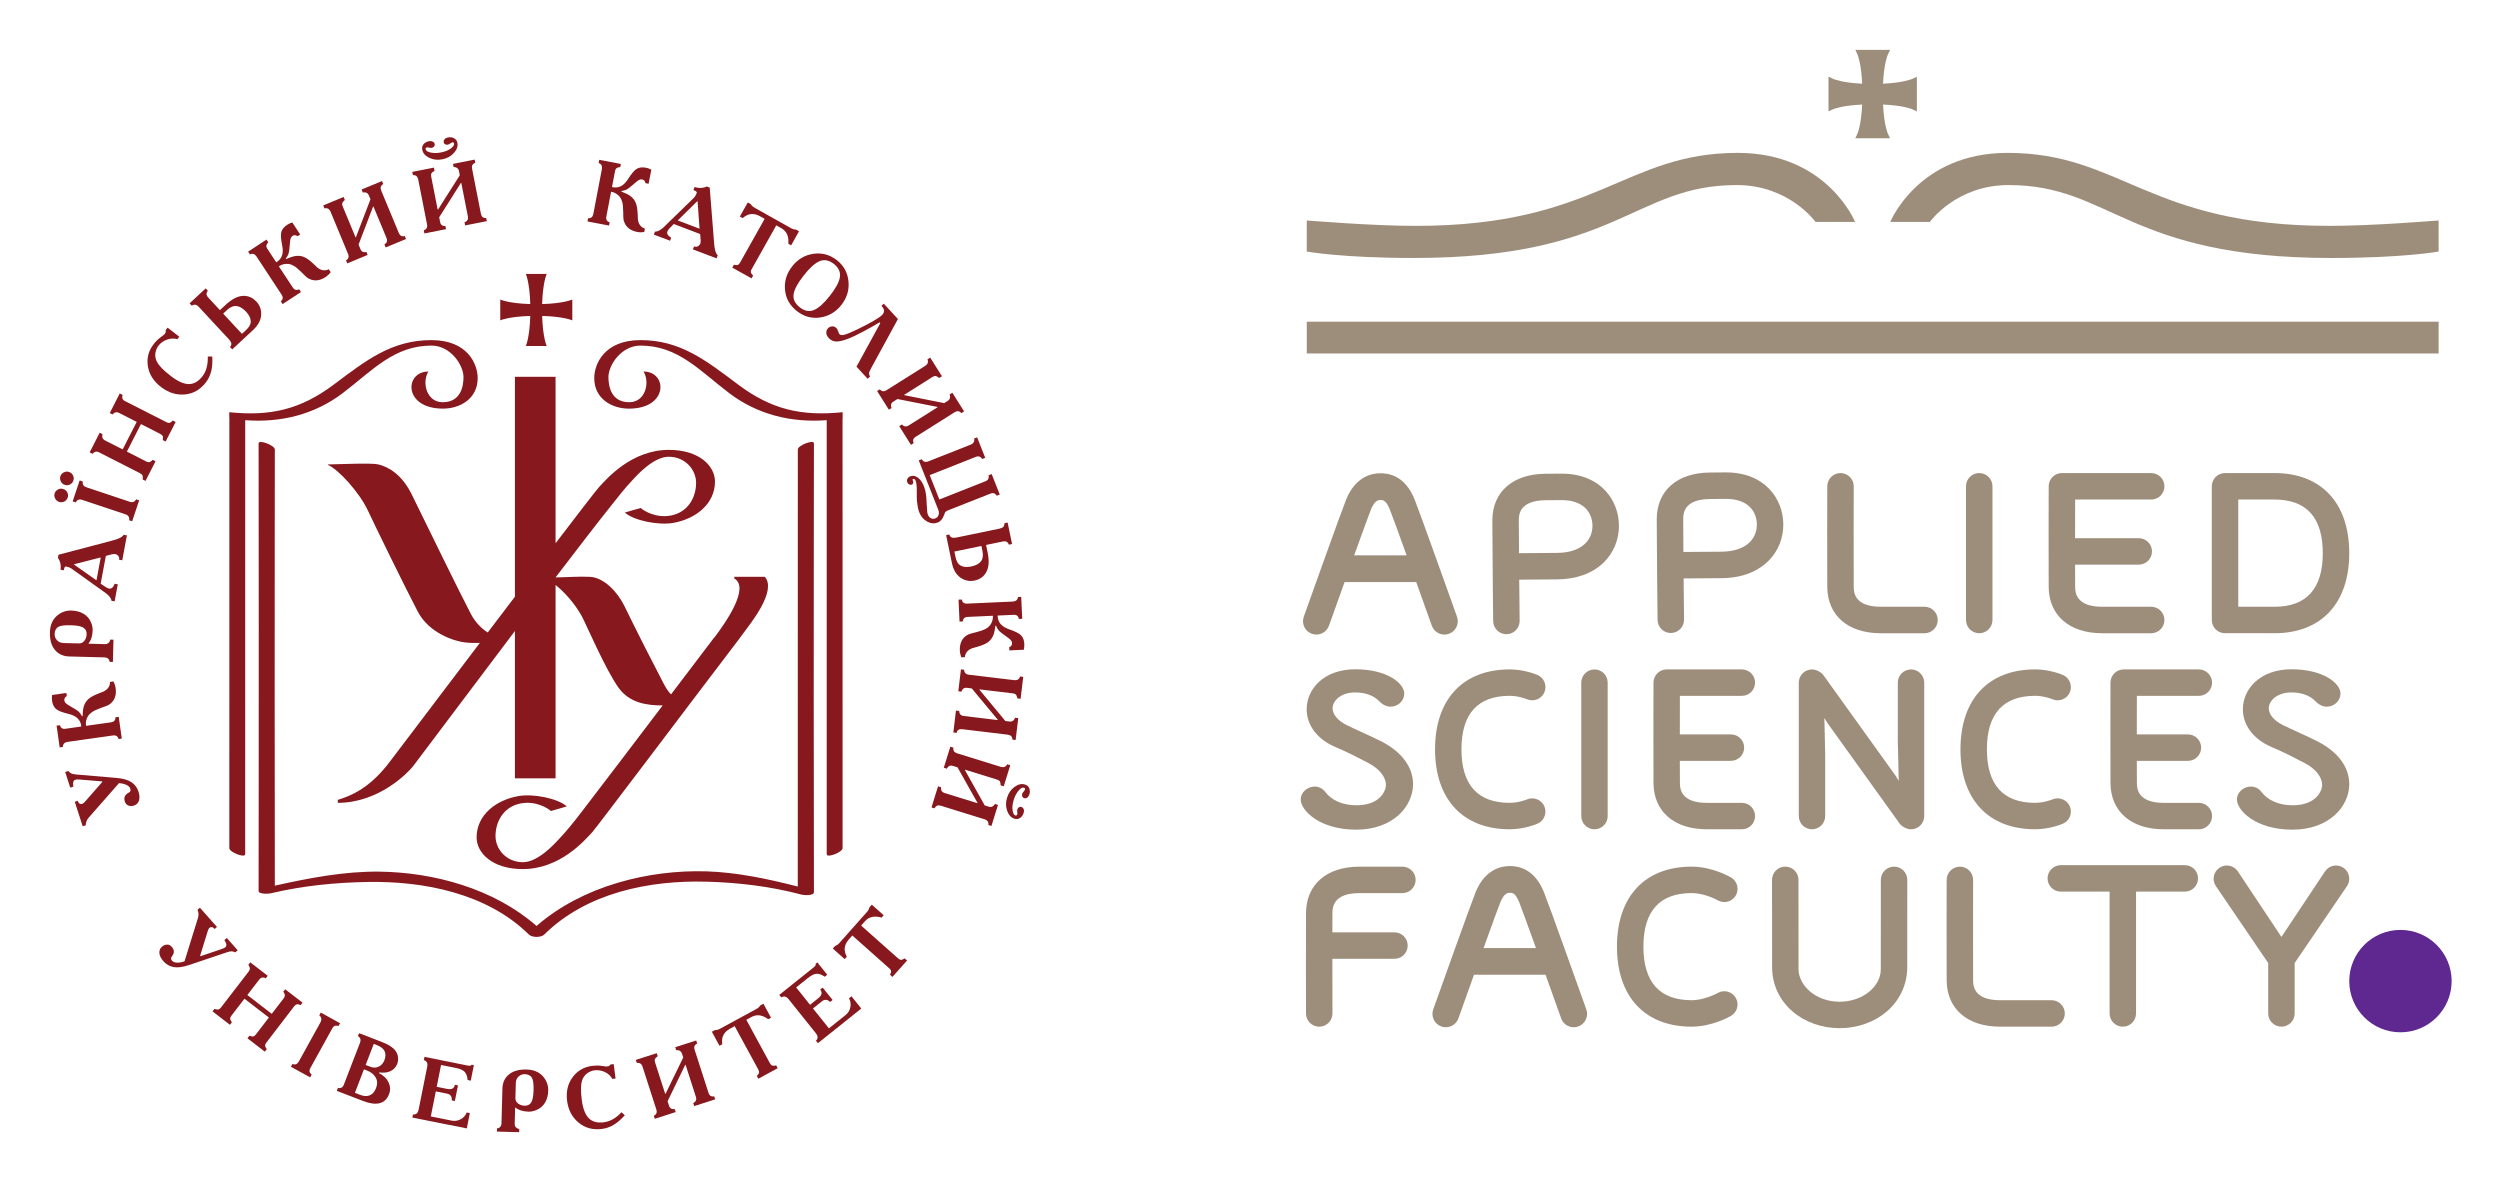<svg xmlns="http://www.w3.org/2000/svg" role="img" viewBox="-16.20 93.80 1154.40 544.40"><title>Faculty of Applied Sciences of Ukrainian Catholic University (member) logo</title><defs><clipPath id="a" clipPathUnits="userSpaceOnUse"><path d="M0 595.276h841.89V0H0z"/></clipPath></defs><g clip-path="url(#a)" transform="matrix(1.333 0 0 -1.333 0 793.701) matrix(3.09 0 0 3.09 -899.442 -669.479)"><path fill="#87181d" fill-opacity="1" fill-rule="nonzero" stroke="none" d="M323.112 273.065l2.16-1.193-.173-.312c-.153.051-.291.058-.409.015-.124-.039-.232-.159-.332-.355l-2.376-4.301c-.114-.193-.157-.352-.126-.478.028-.124.108-.234.236-.328l-.173-.309-2.158 1.189.171.313c.139-.063.273-.073.399-.03.127.044.242.167.35.362l2.376 4.299c.1.197.137.358.108.488-.027.129-.102.235-.224.328z"/><path fill="#87181d" fill-opacity="1" fill-rule="nonzero" stroke="none" d="M329.052 269.56l-.912-2.367.496-.192c.355-.14.676-.136.968.004.289.139.504.379.641.721.144.393.15.727.018 1.014-.134.283-.434.519-.899.694zm-1.102-2.855l-1.015-2.637.535-.207c.44-.178.818-.202 1.128-.072.311.128.548.397.71.819.173.447.155.848-.054 1.194-.21.347-.53.603-.961.768zm-.547 4.054l2.494-.965c.659-.253 1.134-.525 1.423-.816.289-.287.441-.635.46-1.046.001-.108-.004-.21-.019-.308-.016-.106-.039-.197-.071-.287-.153-.392-.407-.672-.765-.837-.359-.165-.772-.211-1.238-.138l-.037-.093c.509-.261.865-.605 1.065-1.045.201-.434.218-.869.047-1.305-.214-.553-.568-.893-1.065-1.015-.495-.116-1.111-.037-1.842.248l-2.949 1.134.127.336c.157-.041.29-.029.399.031.113.06.2.166.257.317l1.834 4.755c.051.147.057.285.016.401-.038.119-.126.218-.266.299z"/><path fill="#87181d" fill-opacity="1" fill-rule="nonzero" stroke="none" d="M334.737 268.1l4.808-.967c.149-.024.256-.037.319-.024.063.012.119.049.165.112l.241-.05-.346-1.738-.351.071c-.03.389-.136.687-.317.899-.179.207-.525.362-1.036.462l-1.625.327-.488-2.448 1.079-.218c.291-.064.51-.06.663.01.153.073.25.217.293.435l.35-.071-.35-1.746-.352.069c.025.207-.012.374-.104.507-.091.126-.23.207-.409.246l-1.272.252-.562-2.805 2.331-.468c.356-.073.694-.022 1.016.145.317.169.545.427.681.765l.35-.07-.341-1.716-6.103 1.218.069.348c.165-.019.299.017.403.096.106.086.181.232.232.446l.963 4.82c.035.214.021.374-.043.487-.067.114-.177.197-.335.252z"/><path fill="#87181d" fill-opacity="1" fill-rule="nonzero" stroke="none" d="M344.974 265.177l-.045-1.684c-.014-.249.084-.458.295-.619.212-.159.45-.242.721-.248.324-.016.57.098.739.342.169.242.261.706.281 1.393.016.693-.045 1.16-.187 1.398-.143.238-.385.372-.727.398-.291.023-.539-.058-.749-.242-.212-.185-.32-.427-.328-.738m-2.121-5.452l.01.356c.141.011.255.062.346.153.094.098.147.23.157.409l.104 3.872c.012.688.256 1.224.733 1.616.476.391 1.135.574 1.98.55.774-.019 1.374-.267 1.806-.735.427-.472.635-1.02.619-1.643-.015-.524-.139-.975-.369-1.355-.232-.375-.557-.646-.977-.815-.146-.059-.295-.107-.442-.136-.146-.029-.286-.041-.427-.037-.289.008-.558.045-.802.12-.248.074-.478.192-.692.355l-.051-1.832c-.008-.151.035-.283.134-.394.102-.109.228-.175.377-.193l-.009-.358z"/><path fill="#87181d" fill-opacity="1" fill-rule="nonzero" stroke="none" d="M356.834 261.895l.354-.344c-.441-.491-.865-.853-1.272-1.088-.403-.235-.832-.384-1.287-.441-1.022-.13-1.895.103-2.617.708-.727.597-1.155 1.411-1.287 2.433-.13 1.03.069 1.912.609 2.642.537.741 1.27 1.166 2.202 1.288.195.023.379.035.552.035.175-.004.36-.016.558-.043.168-.034.303-.052.398-.058.101-.007.19-.002.265.014.031-.004.059.001.094.026.033.022.071.054.118.1.014.012.024.022.037.035.012.016.022.03.034.047l.354.041.212-1.617-.356-.049c-.177.332-.454.59-.839.776-.382.181-.786.244-1.203.189-.059-.012-.118-.027-.181-.039-.059-.016-.126-.037-.195-.067-.493-.203-.817-.545-.978-1.022-.154-.474-.171-1.212-.032-2.207.122-.956.383-1.634.782-2.033.399-.397.96-.548 1.685-.454.342.047.676.154.997.332.324.181.656.445.996.796"/><path fill="#87181d" fill-opacity="1" fill-rule="nonzero" stroke="none" d="M358.426 267.759l2.347.755.11-.34c-.181-.132-.287-.246-.32-.336-.034-.092-.026-.205.021-.354l1.135-3.526.049.017 1.973 4.049-.139.433c-.046.143-.122.25-.234.316-.106.065-.242.09-.411.069l-.11.34 2.35.755.109-.336c-.151-.079-.248-.173-.295-.287-.043-.118-.043-.25.004-.403l1.561-4.842c.051-.162.127-.272.232-.34.108-.068.241-.086.404-.054l.11-.338-2.348-.757-.11.34c.137.066.235.159.293.273.056.112.06.253.007.42l-1.156 3.59-.049-.014-1.969-4.059.155-.491c.045-.154.12-.265.226-.327.108-.066.25-.086.419-.06l.108-.34-2.345-.755-.112.34c.147.066.242.159.293.275.047.118.047.255-.002.414l-1.561 4.844c-.053.151-.132.258-.238.324-.108.065-.238.09-.397.065z"/><path fill="#87181d" fill-opacity="1" fill-rule="nonzero" stroke="none" d="M346.098 347.794h2.339s-.44.93-.509 3.369c2.445-.067 3.379-.496 3.379-.496v2.334s-.934-.439-3.381-.507c.069 2.445.511 3.377.511 3.377h-2.339s.428-.932.497-3.377c-2.439.071-3.365.507-3.365.507v-2.334s.926.425 3.365.496c-.069-2.439-.497-3.369-.497-3.369"/><path fill="#87181d" fill-opacity="1" fill-rule="nonzero" stroke="none" d="M376.59 336.198c.008-7.141-.01-12.572-.004-19.713.006-8.452 0-25.742-.002-29.29-3.343.857-6.821 1.594-10.227 1.702-6.524.197-13.889-1.645-19-6.073-.02-.013-.038-.03-.059-.05-4.775 4.187-11.491 6.01-17.612 6.092-3.9.047-7.884-.712-11.727-1.574-.004 6.969-.01 14.242-.018 21.193-.007 9.285.018 27.188.018 27.709 0 .464-1.82 1.148-1.82.684.006-7.141.012-13.258.018-20.403.009-9.284-.018-29.241-.018-29.765 0-.415 1.164-.325 1.382-.274 3.52.846 7.215 1.209 10.823 1.272 6.321.114 13.407-1.268 18.097-5.897.36-.35 1.36-.35 1.716 0 4.759 4.698 11.784 6.102 18.2 5.929 3.571-.095 7.241-.535 10.699-1.463.214-.055 1.338-.132 1.338.277-.006 7.141-.014 14.622-.023 21.767-.008 9.318.023 28.015.023 28.561 0 .46-1.804-.224-1.804-.684"/><path fill="#87181d" fill-opacity="1" fill-rule="nonzero" stroke="none" d="M325.566 342.507c3.334 2.53 5.74 5.331 9.952 5.331 2.152 0 3.591-2.194 3.591-3.534 0-.936-.249-2.815-2.331-2.815-1.822 0-2.349 2.217-1.608 3.44-2.687 0-2.83-4.158 1.639-4.158 1.915 0 3.89 1.111 3.89 3.422 0 1.55-1.106 4.26-5.185 4.26-4.478 0-7.341-2.284-10.958-4.993-3.733-2.797-7.106-3.561-11.704-3.091v-.681h.01c0-7.624-.004-47.902-.004-48.191 0-.458 1.777-1.142 1.777-.682 0 6.892.004 44.624.004 48.659 3.959-.295 7.743.616 10.927 3.033"/><path fill="#87181d" fill-opacity="1" fill-rule="nonzero" stroke="none" d="M381.614 340.371c-4.598-.47-7.971.289-11.705 3.09-3.615 2.71-6.479 4.992-10.957 4.992-4.082 0-5.185-2.71-5.185-4.263 0-2.308 1.972-3.42 3.888-3.42 4.472 0 4.326 4.161 1.641 4.161.741-1.226.215-3.442-1.606-3.442-2.082 0-2.333 1.882-2.333 2.817 0 1.337 1.439 3.532 3.591 3.532 4.209 0 6.618-2.801 9.952-5.331 3.184-2.415 6.97-3.329 10.929-3.03v-48.663c0-.458 1.779.225 1.779.685 0 .284-.004 40.565-.004 48.188h.01z"/><path fill="#87181d" fill-opacity="1" fill-rule="nonzero" stroke="none" d="M339.94 317.751c-1.102 2.07-4.969 10.005-6.62 13.374-1.108 2.266-2.624 3.123-3.774 3.396-.79.188-4.696 0-5.62-.005v-.061c1.186-.505 3.548-3.126 4.466-5.107.614-1.335 4.316-8.912 5.6-11.343 1.274-2.418 4.079-3.299 5.27-3.443.548-.068 1.114-.068 1.681-.054-5.769-7.612-11.084-14.646-10.479-13.809-1.889-2.325-3.686-3.257-5.451-3.792l.008-.33c4.612 0 7.888 3.393 8.458 4.134 1.003 1.309 6.108 8.136 11.395 15.131v-16.519h4.558v21.679c.975-.782 2.111-2.015 2.933-3.489.442-.796 2.669-6.015 4.135-8.041 1.233-1.703 3.14-1.972 4.938-1.976-3.339-4.401-6.765-8.91-9.138-12-.812-1.06-1.634-2.087-2.543-3.041-.36-.381-2.261-2.532-3.975-2.532-1.883 0-3.084 1.47-3.084 2.925 0 1.579.853 3.228 2.714 3.639 1.764.395 3.218-.546 3.49-.826 0 0 1.784.503 1.784.519-1.016.908-3.768 1.441-5.389 1.16-2.507-.425-4.718-2.099-4.718-4.643 0-1.71 1.726-3.546 5.173-3.546 4.148 0 6.894 3.16 7.806 4.155.448.48 10.705 14.106 16.578 21.813h-.009c.139.187.257.342.347.464.832 1.134 3.784 4.749 2.42 6.335l-3.426.004v-.193c1.744-1.008-.867-4.809-2.227-6.61h-.024c-1.456-1.924-3.125-4.118-4.843-6.384-.389.385-.645.866-.91 1.37-.812 1.54-3.106 6.034-4.293 8.495-.79 1.636-2.322 3.233-3.876 3.314-1.276.065-2.579-.051-3.863-.063 2.406 3.157 4.6 6.005 6.152 7.949.832 1.048 1.632 2.088 2.544 3.041.36.383 2.261 2.536 3.976 2.536 1.88 0 3.081-1.469 3.081-2.925 0-1.581-.852-3.228-2.713-3.641-1.765-.393-3.219.545-3.491.822 0 0-1.783-.497-1.783-.513 1.015-.908 3.765-1.441 5.39-1.166 2.506.427 4.714 2.102 4.714 4.645 0 1.712-1.722 3.548-5.172 3.548-4.148 0-6.893-3.164-7.807-4.153-.317-.344-2.251-2.852-4.891-6.314v18.656h-4.558v-24.647c-1.003-1.321-2.029-2.673-3.049-4.016-.763.496-1.407 1.174-1.885 2.078"/><path fill="#87181d" fill-opacity="1" fill-rule="nonzero" stroke="none" d="M309.557 284.822l1.916-2.157-.261-.231c-.143.174-.289.242-.438.208-.151-.039-.264-.185-.34-.45l-.851-2.754.045-.051 2.386.806c.067.021.142.056.226.094.085.037.144.075.179.101.079.082.114.182.106.306-.01.116-.084.285-.22.499l.267.234 1.223-1.378-.269-.234c-.144.071-.282.113-.415.12-.135.004-.332-.041-.595-.133l-4.209-1.418c-.682-.224-1.248-.299-1.696-.218-.45.086-.83.302-1.139.653-.273.304-.426.607-.455.894-.028.296.065.54.281.731.174.152.363.233.568.242.202.012.387-.077.554-.268.132-.147.201-.306.214-.479.012-.173-.049-.344-.181-.525-.092-.12-.135-.214-.129-.295.004-.082.041-.157.112-.238.126-.143.32-.216.577-.22.26-.004.537.047.82.15l1.518 4.9c.043.161.059.315.047.465-.012.146-.049.284-.106.411z"/><path fill="#87181d" fill-opacity="1" fill-rule="nonzero" stroke="none" d="M317.16 277.19l-.218-.283c-.132.077-.262.105-.393.083-.13-.02-.242-.098-.344-.228l-1.329-1.728 2.738-2.111 1.329 1.728c.098.127.142.251.136.379-.008.126-.065.248-.175.364l.216.283 1.948-1.498-.218-.281c-.158.086-.297.116-.417.09-.122-.027-.228-.109-.319-.236l-3.1-4.043c-.099-.126-.149-.243-.149-.336 0-.1.063-.23.189-.403l-.218-.287-1.948 1.502.22.283c.193-.073.338-.099.436-.077.093.02.193.096.293.228l1.455 1.891-2.738 2.109-1.457-1.889c-.104-.131-.153-.249-.143-.36.008-.111.074-.241.192-.394l-.22-.28-1.953 1.504.219.283c.183-.067.323-.09.425-.069.1.012.201.091.303.219l3.107 4.037c.095.126.138.25.128.385-.015.126-.072.248-.167.358l.218.283z"/><path fill="#87181d" fill-opacity="1" fill-rule="nonzero" stroke="none" d="M366.954 270.913l.348.191c.1-.005.197.004.289.032.096.032.206.077.334.148l3.969 2.157c.114.058.206.115.283.184.078.067.149.15.216.248l.34.184.851-1.568-.312-.169c-.329.244-.649.387-.96.432-.314.042-.621-.019-.922-.182l-.577-.313 2.642-4.857c.074-.144.164-.238.27-.275.105-.034.25-.028.437.018l.169-.313-2.164-1.179-.171.312c.145.148.228.27.247.364.014.1-.013.222-.09.364l-2.644 4.856-.485-.267c-.368-.198-.625-.44-.773-.727-.151-.287-.192-.631-.13-1.038l-.314-.169z"/><path fill="#87181d" fill-opacity="1" fill-rule="nonzero" stroke="none" d="M374.51 275.046l3.831 3.066c.116.096.193.171.224.224.032.057.038.12.02.199l.194.156 1.107-1.385-.281-.224c-.314.228-.613.34-.89.336-.272-.004-.615-.171-1.023-.499l-1.291-1.032 1.559-1.95.859.688c.236.181.375.355.418.517.044.165-.005.332-.143.503l.279.221 1.116-1.389-.28-.222c-.144.148-.297.228-.453.239-.157.015-.31-.04-.454-.156l-1.014-.813 1.789-2.23 1.856 1.485c.284.225.465.516.542.868.076.352.027.694-.149 1.018l.279.226 1.095-1.374-4.857-3.884-.221.278c.12.111.179.237.183.367.004.138-.059.293-.19.466l-3.071 3.835c-.142.169-.275.259-.403.281-.127.021-.261-.012-.407-.089z"/><path fill="#87181d" fill-opacity="1" fill-rule="nonzero" stroke="none" d="M380.511 280.245l.265.295c.093.028.183.071.26.132.078.057.165.142.263.249l3 3.379c.087.089.155.18.206.268.047.094.085.192.118.303l.256.292 1.334-1.184-.237-.266c-.392.116-.742.14-1.052.076-.308-.065-.578-.223-.806-.482l-.434-.488 4.135-3.67c.116-.116.232-.173.346-.169.112 0 .246.053.401.161l.268-.236-1.638-1.843-.265.239c.086.185.122.324.106.425-.014.096-.084.202-.208.308l-4.134 3.674-.366-.413c-.277-.316-.436-.631-.479-.95-.041-.321.035-.659.23-1.019l-.238-.267z"/><path fill="#87181d" fill-opacity="1" fill-rule="nonzero" stroke="none" d="M296.418 293.951l-.888 2.752.336.104c.061-.214.172-.334.324-.362.153-.025.32.065.497.275l1.923 2.194-.022.069-2.539.21c-.07.004-.154.008-.25.004-.091-.004-.163-.011-.207-.027-.106-.036-.179-.116-.22-.23-.041-.112-.041-.297-.004-.548l-.345-.109-.565 1.756.346.112c.102-.13.216-.22.338-.279.118-.061.319-.097.6-.12l4.483-.382c.726-.065 1.28-.222 1.661-.481.383-.258.645-.606.789-1.054.127-.393.141-.725.052-1.01-.096-.279-.284-.462-.562-.554-.225-.071-.432-.071-.623.005-.196.073-.328.226-.408.468-.058.189-.058.366 0 .529.064.161.19.297.385.409.132.071.214.141.243.218.028.075.028.163-.007.262-.059.182-.207.329-.445.436-.239.106-.514.169-.821.187l-3.424-3.896c-.104-.13-.181-.266-.231-.409-.049-.14-.072-.279-.072-.417z"/><path fill="#87181d" fill-opacity="1" fill-rule="nonzero" stroke="none" d="M293.838 302.793l-.344 2.439.358.053c.057-.159.136-.273.24-.342.104-.071.236-.09.393-.061l1.783.254c-.04.366-.173.668-.401.896-.228.226-.564.395-1.007.509-.743.173-1.226.368-1.454.582-.224.208-.366.509-.419.894-.018.12-.026.234-.024.341.001.115.008.216.024.312l1.598.226.051-.353c-.102-.046-.175-.115-.224-.205-.049-.091-.065-.181-.053-.274.016-.104.063-.2.138-.29.078-.083.196-.171.359-.264.639-.361 1.02-.607 1.15-.743.124-.131.236-.291.332-.481l.071.012c0 .165.012.343.028.526.021.183.047.348.088.505.093.333.254.608.476.832.222.214.583.429 1.083.631.415.159.655.251.714.281.06.032.111.059.145.094.175.102.312.246.407.421.096.177.141.362.127.543l.386.058c.065-.121.118-.239.159-.365.041-.124.073-.252.091-.393.054-.368.033-.7-.067-.993-.095-.293-.262-.531-.5-.721-.08-.073-.163-.132-.253-.183-.091-.049-.376-.159-.852-.324-.444-.165-.762-.311-.957-.447-.194-.127-.353-.282-.466-.456-.102-.163-.17-.338-.212-.528-.041-.191-.043-.378-.01-.569l2.807.396c.165.029.287.082.37.173.082.094.124.224.128.391l.357.051.346-2.441-.359-.049c-.043.155-.116.265-.224.336-.108.065-.244.088-.411.065l-5.113-.724c-.159-.029-.281-.088-.366-.181-.084-.094-.129-.22-.135-.383z"/><path fill="#87181d" fill-opacity="1" fill-rule="nonzero" stroke="none" d="M294.272 314.494l1.708-.043c.252-.016.462.082.627.293.163.212.248.452.252.725.019.321-.097.568-.344.737-.248.169-.718.262-1.416.281-.702.022-1.175-.041-1.417-.183-.241-.145-.377-.387-.405-.731-.023-.293.059-.542.246-.751.187-.212.434-.322.749-.328m5.533-2.125l-.363.012c-.007.138-.061.252-.156.346-.094.089-.23.141-.413.157l-3.927.101c-.696.012-1.242.259-1.641.738-.397.474-.58 1.135-.559 1.984.022.773.27 1.374.747 1.806.478.433 1.031.639 1.66.623.538-.017.996-.139 1.379-.371.38-.23.659-.558.828-.981.061-.147.108-.293.139-.442.028-.148.04-.285.038-.425-.008-.289-.049-.56-.122-.806-.073-.247-.193-.479-.358-.69l1.856-.053c.153-.004.287.034.399.136.114.1.179.224.198.375l.362-.01z"/><path fill="#87181d" fill-opacity="1" fill-rule="nonzero" stroke="none" d="M295.452 323.289l2.477-1.743.039-.008.472 2.541-.029.003-2.953-.754zm4.191-4.059c-.012.144-.077.287-.189.434-.114.144-.259.282-.44.418l-3.852 2.759c-.077.055-.164.097-.256.132-.091.033-.201.066-.324.096-.077.014-.144-.018-.193-.1-.047-.085-.079-.189-.089-.324l-.357.065c.031.273.019.52-.03.742-.053.219-.143.419-.273.59l.065.35 5.891 1.551c.385.096.69.196.916.297.231.102.397.233.507.387l.356-.067-.519-2.789-.356.065c.036.155.008.289-.086.418-.095.119-.217.193-.378.222-.024.008-.075.003-.148-.007-.074-.012-.131-.018-.174-.022l-.698-.183-.582-3.117.537-.358c.267-.187.481-.242.637-.171.161.071.292.249.391.523l.354-.065-.354-1.912z"/><path fill="#87181d" fill-opacity="1" fill-rule="nonzero" stroke="none" d="M296.076 332.72l.344-.114c-.016-.177.008-.318.073-.419.063-.1.171-.177.316-.224l4.899-1.637c.159-.055.298-.055.416-.004.122.051.213.145.281.283l.343-.114-.783-2.345-.342.114c.035.143.018.271-.045.393-.063.118-.177.208-.342.263l-4.9 1.636c-.158.049-.299.049-.421-.008-.12-.059-.214-.151-.279-.285l-.342.114zm-1.667-.493c-.2.061-.344.188-.44.381-.094.197-.112.393-.053.591.069.189.2.327.387.425.189.099.382.114.588.045.204-.065.348-.196.442-.383.094-.187.106-.379.043-.574-.068-.201-.196-.348-.383-.444-.189-.095-.383-.108-.584-.041m-.64-1.911c-.197.065-.343.194-.441.389-.098.195-.116.387-.049.58.063.187.189.332.38.428.192.099.39.113.593.042.203-.065.35-.193.444-.38.091-.188.108-.381.041-.574-.068-.202-.194-.349-.381-.446-.19-.092-.383-.104-.587-.039"/><path fill="#87181d" fill-opacity="1" fill-rule="nonzero" stroke="none" d="M298.323 338.07l.32-.165c-.047-.145-.051-.275-.005-.401.043-.126.143-.224.291-.303l1.969-1.002 1.576 3.084-1.969 1.004c-.144.075-.275.097-.401.067-.124-.031-.234-.108-.329-.236l-.322.16 1.12 2.197.321-.165c-.059-.173-.061-.313-.01-.431.051-.115.148-.206.295-.273l4.602-2.341c.151-.078.271-.106.367-.088.098.018.218.106.366.261l.322-.165-1.119-2.19-.324.164c.036.202.036.348-.005.44-.038.092-.134.173-.282.253l-2.158 1.101-1.576-3.086 2.156-1.103c.145-.08.273-.11.383-.076.108.029.226.114.352.257l.322-.163-1.124-2.2-.322.164c.031.19.027.334-.01.434-.038.094-.13.183-.279.259l-4.6 2.346c-.143.076-.279.098-.405.059-.126-.034-.236-.112-.326-.228l-.321.163z"/><path fill="#87181d" fill-opacity="1" fill-rule="nonzero" stroke="none" d="M310.445 346.61l.499.004c.038-.668-.004-1.224-.124-1.682-.121-.455-.318-.863-.597-1.227-.631-.816-1.421-1.264-2.365-1.345-.947-.08-1.834.199-2.663.84-.831.637-1.321 1.413-1.468 2.323-.146.903.068 1.73.644 2.473.119.159.242.299.366.419.122.12.265.242.425.362.145.096.251.18.326.245.075.061.134.13.177.195.023.018.037.043.047.086.008.038.012.092.012.157.004.014.004.028 0 .05 0 .021-.004.039-.008.056l.222.282 1.311-1.013-.218-.279c-.362.11-.745.094-1.148-.043-.403-.14-.737-.377-.996-.715-.03-.05-.063-.103-.095-.158-.034-.051-.065-.114-.094-.185-.201-.495-.191-.965.039-1.423.232-.452.751-.989 1.561-1.602.774-.601 1.445-.902 2.014-.906.568-.004 1.076.289 1.526.869.212.273.367.588.468.945.1.354.147.779.139 1.272"/><path fill="#87181d" fill-opacity="1" fill-rule="nonzero" stroke="none" d="M312.166 351.423l2.107-2.268.45.42c.374.336.551.676.535 1.017-.02.338-.191.688-.521 1.041-.354.382-.706.596-1.054.635-.349.045-.707-.098-1.073-.432zm-1.962 2.828l.248-.265c-.11-.136-.157-.269-.149-.399.012-.126.094-.265.243-.417l1.258-1.356.649.601c.674.624 1.309.958 1.901.995.597.033 1.105-.177 1.537-.641.395-.426.572-.933.531-1.523-.04-.584-.345-1.138-.907-1.665l-2.333-2.166-.248.267c.113.12.162.25.148.382-.016.13-.094.277-.236.44l-3.391 3.652c-.147.157-.283.246-.41.263-.126.02-.258-.017-.399-.108l-.244.262z"/><path fill="#87181d" fill-opacity="1" fill-rule="nonzero" stroke="none" d="M314.965 358.369l2.058 1.354.197-.306c-.117-.118-.185-.238-.205-.364-.016-.122.02-.25.114-.379l.989-1.504c.316.191.532.442.639.743.11.305.119.68.031 1.128-.157.747-.187 1.266-.094 1.561.096.297.308.552.633.766.098.063.2.117.302.168.1.043.195.08.287.108l.887-1.354-.297-.193c-.087.069-.181.112-.283.116-.104.004-.194-.02-.269-.067-.089-.059-.156-.145-.201-.248-.045-.106-.076-.253-.088-.436-.054-.737-.118-1.189-.185-1.362-.063-.167-.161-.335-.291-.502l.039-.06c.154.07.317.133.488.194.175.063.338.112.495.136.342.061.659.035.953-.073.293-.11.639-.344 1.036-.711.321-.307.509-.482.561-.529.049-.039.098-.069.143-.091.169-.115.356-.174.558-.186.199-.012.382.029.545.12l.214-.327c-.079-.11-.165-.21-.26-.302-.096-.087-.202-.172-.318-.25-.312-.203-.619-.324-.924-.36-.308-.037-.599.012-.869.148-.098.037-.19.088-.271.151-.084.061-.303.273-.66.631-.336.332-.606.556-.81.676-.197.118-.403.197-.615.226-.187.02-.376.01-.566-.033-.189-.043-.36-.122-.519-.236l1.557-2.365c.092-.143.198-.228.316-.263.116-.035.25-.018.407.051l.198-.303-2.058-1.352-.198.301c.118.106.189.22.206.35.014.124-.025.257-.114.397l-2.838 4.318c-.095.132-.201.216-.321.252-.12.037-.253.021-.401-.045z"/><path fill="#87181d" fill-opacity="1" fill-rule="nonzero" stroke="none" d="M323.385 363.553l2.284.948.138-.335c-.167-.149-.264-.271-.289-.363-.027-.096-.01-.211.051-.358l1.437-3.469.045.016 1.63 4.245-.177.425c-.058.145-.146.245-.258.302-.114.059-.255.071-.422.04l-.138.33 2.286.95.137-.333c-.141-.088-.233-.193-.267-.316-.037-.118-.025-.25.036-.401l1.979-4.771c.065-.157.151-.263.262-.322.113-.061.249-.067.406-.022l.142-.334-2.286-.944-.138.333c.132.078.224.177.268.294.047.122.037.266-.028.427l-1.468 3.535-.045-.02-1.624-4.25.202-.482c.052-.151.138-.257.25-.316.116-.055.256-.067.425-.024l.141-.334-2.284-.947-.14.334c.14.081.23.179.268.304.041.117.027.258-.036.411l-1.977 4.771c-.067.147-.159.248-.268.309-.111.057-.245.07-.404.035z"/><path fill="#87181d" fill-opacity="1" fill-rule="nonzero" stroke="none" d="M336.602 369.495c.454.088.818.238 1.091.444.273.207.395.391.363.548-.011.049-.033.081-.072.112-.038.026-.085.034-.136.022-.033-.008-.065-.019-.1-.043-.035-.018-.085-.053-.157-.102-.152-.109-.301-.146-.444-.106-.142.039-.228.125-.252.259-.024.122.006.238.09.34.083.1.214.169.39.203.253.052.481.017.681-.093.199-.11.323-.279.368-.511.075-.379-.053-.757-.385-1.128-.33-.376-.763-.612-1.296-.716-.538-.108-1.031-.049-1.48.168-.446.221-.704.518-.776.904-.049.228-.006.43.14.611.143.175.345.293.605.342.169.031.313.01.433-.049.119-.055.19-.146.216-.272.019-.131-.028-.245-.144-.338-.118-.09-.267-.108-.444-.066-.089.019-.156.029-.193.033-.039.008-.069.008-.098.004-.055-.012-.1-.037-.126-.075-.026-.043-.031-.084-.016-.129.028-.176.221-.303.578-.378.354-.071.743-.069 1.164.016m-3.234-2.184l2.424.478.071-.358c-.193-.108-.311-.212-.354-.297-.045-.088-.051-.206-.02-.354l.722-3.689.051.006 2.431 3.839-.088.453c-.03.154-.093.266-.195.343-.1.082-.234.124-.405.124l-.068.355 2.427.478.069-.356c-.157-.057-.267-.143-.326-.253-.059-.111-.071-.244-.04-.402l.995-5.069c.035-.161.098-.287.195-.367.096-.079.228-.112.393-.1l.072-.354-2.427-.478-.069.352c.145.051.252.13.322.24.069.106.089.249.054.42l-.74 3.757-.047-.012-2.431-3.845.1-.515c.027-.159.088-.279.187-.354.1-.084.237-.12.41-.114l.071-.35-2.425-.478-.071.352c.153.05.259.132.323.246.062.111.078.246.045.411l-.997 5.067c-.039.158-.106.277-.201.358-.096.079-.226.116-.39.112z"/><path fill="#87181d" fill-opacity="1" fill-rule="nonzero" stroke="none" d="M354.329 368.664l2.418-.464-.067-.354c-.171-.003-.303-.039-.403-.115-.1-.079-.161-.197-.185-.356l-.336-1.767c.36-.081.688-.05.979.088.289.144.558.409.806.788.405.647.745 1.042 1.02 1.188.275.147.602.181.985.108.116-.02.23-.049.332-.091.106-.037.2-.08.287-.122l-.305-1.588-.35.069c-.013.112-.054.203-.124.281-.072.075-.149.118-.241.134-.106.021-.21.009-.315-.034-.108-.045-.226-.131-.369-.255-.549-.484-.91-.767-1.074-.844-.165-.078-.355-.135-.562-.157l-.013-.073c.155-.058.32-.124.487-.202.167-.077.318-.157.448-.242.285-.198.497-.438.631-.721.136-.279.218-.69.25-1.228.014-.445.029-.702.035-.767.008-.067.022-.122.037-.167.046-.203.136-.374.27-.523.139-.15.297-.248.474-.297l-.071-.383c-.134-.022-.264-.032-.395-.032-.13 0-.266.014-.403.041-.362.068-.669.197-.916.386-.248.187-.421.424-.521.709-.045.097-.073.195-.091.297-.019.104-.029.405-.035.914-.01.474-.045.822-.106 1.046-.063.228-.159.423-.285.592-.122.147-.265.269-.434.369-.165.102-.341.165-.533.195l-.531-2.784c-.031-.167-.014-.302.045-.41.058-.104.169-.185.328-.246l-.07-.352-2.418.46.067.358c.161-.012.289.023.389.102.1.081.163.203.198.368l.966 5.073c.025.159.006.293-.053.405-.057.11-.166.189-.317.25z"/><path fill="#87181d" fill-opacity="1" fill-rule="nonzero" stroke="none" d="M365.314 364.024l-2.156-2.125-.01-.039 2.41-.914.012.025-.217 3.037zm-4.741-3.405c.144-.011.297.024.46.112.165.083.33.203.492.354l3.396 3.304c.067.067.128.144.177.23.051.083.1.185.151.303.028.073.008.143-.063.206-.074.061-.171.109-.3.146l.129.338c.256-.077.502-.11.73-.104.226.013.438.067.63.167l.335-.124.482-6.074c.027-.395.068-.715.129-.959.061-.243.155-.43.291-.566l-.131-.336-2.652 1.008.129.338c.144-.065.285-.062.423.01.134.071.23.179.287.332.012.024.018.071.022.144.002.076.004.135.006.177l-.056.719-2.962 1.125-.452-.464c-.226-.228-.322-.429-.277-.6.041-.169.189-.328.442-.472l-.126-.34-1.818.688z"/><path fill="#87181d" fill-opacity="1" fill-rule="nonzero" stroke="none" d="M370.977 363.885l.346-.196c.047-.087.112-.164.183-.228.076-.067.178-.134.302-.205l3.949-2.217c.103-.065.205-.114.305-.145.098-.028.207-.042.324-.051l.338-.187-.884-1.577-.315.173c.034.413-.01.765-.139 1.056-.13.289-.344.521-.643.692l-.572.318-2.746-4.891c-.09-.139-.122-.267-.094-.377.025-.11.108-.232.247-.363l-.18-.313-2.157 1.209.177.316c.205-.043.352-.051.446-.014.092.036.179.13.26.276l2.746 4.886-.484.275c-.363.203-.704.291-1.03.262-.326-.031-.644-.181-.953-.454l-.313.177z"/><path fill="#87181d" fill-opacity="1" fill-rule="nonzero" stroke="none" d="M380.64 356.99c-.546.423-1.077.529-1.602.316-.523-.216-1.12-.75-1.788-1.607-.669-.846-1.046-1.544-1.133-2.096-.086-.548.142-1.04.682-1.466.535-.423 1.06-.531 1.581-.321.519.207 1.114.737 1.785 1.583.672.849 1.053 1.555 1.139 2.113.089.558-.133 1.051-.664 1.478m.332.419c.777-.616 1.209-1.406 1.298-2.383.092-.971-.183-1.852-.814-2.651-.623-.789-1.417-1.247-2.369-1.388-.957-.138-1.83.108-2.618.733-.794.629-1.234 1.423-1.317 2.386-.086.959.183 1.828.808 2.619.627.803 1.421 1.269 2.382 1.405.966.136 1.84-.106 2.63-.721"/><path fill="#87181d" fill-opacity="1" fill-rule="nonzero" stroke="none" d="M386.224 352.537l1.588-1.72-2.983-5.468c-.158-.283-.242-.486-.25-.61-.008-.127.029-.249.108-.375l-.269-.248-1.251 1.358 2.668 4.879-.083.089c-.582-.35-1.214-.702-1.903-1.069-.685-.362-1.228-.616-1.619-.763-.551-.214-.991-.315-1.321-.315-.331.004-.615.134-.859.395-.179.197-.268.399-.268.604 0 .21.077.383.228.523.13.116.28.176.458.178.176 0 .329-.07.46-.208.028-.031.052-.067.077-.114.022-.045.049-.096.073-.155.075-.21.118-.324.128-.335.013-.021.029-.04.047-.056.104-.118.295-.142.566-.071.275.071.763.275 1.474.613.639.313 1.201.608 1.681.877.483.275.823.501 1.02.682.163.151.249.309.256.475.009.167-.054.321-.176.463l-.117.124z"/><path fill="#87181d" fill-opacity="1" fill-rule="nonzero" stroke="none" d="M391.429 346.493l1.317-2.091-.305-.193c-.178.138-.312.212-.408.224-.097.008-.211-.029-.341-.108l-3.18-2.007.024-.039 4.46-.89.389.247c.13.081.214.183.252.305.039.12.029.261-.034.42l.309.193 1.317-2.091-.307-.195c-.112.126-.228.2-.352.214-.124.014-.252-.023-.391-.108l-4.368-2.755c-.145-.087-.235-.189-.275-.307-.039-.122-.023-.258.049-.405l-.31-.195-1.317 2.093.307.19c.099-.117.212-.187.338-.213.129-.024.263.008.409.1l3.241 2.041-.024.043-4.466.881-.444-.276c-.139-.082-.226-.182-.263-.302-.04-.122-.024-.262.043-.425l-.303-.191-1.319 2.09.307.193c.1-.124.214-.193.342-.213.124-.019.259.02.401.108l4.371 2.754c.134.09.219.193.256.315.041.118.031.249-.031.4z"/><path fill="#87181d" fill-opacity="1" fill-rule="nonzero" stroke="none" d="M396.69 337.554l.908-2.298-.336-.132c-.079.132-.181.222-.305.268-.124.047-.259.037-.405-.026l-5.177-2.048 1.079-2.732 5.178 2.046c.143.057.245.143.304.253.061.113.075.252.046.419l.338.132.909-2.298-.338-.132c-.086.144-.19.234-.308.273-.12.038-.254.03-.403-.035l-4.72-1.863c-.131-.051-.227-.106-.291-.162-.066-.06-.123-.169-.169-.332-.092-.249-.192-.442-.306-.577-.112-.134-.254-.242-.427-.307-.375-.146-.764-.116-1.173.104-.405.224-.702.564-.889 1.034-.063.157-.114.35-.159.568-.041.214-.076.446-.102.694-.01.139-.018.277-.02.407-.003.137-.003.342.002.621.008.273 0 .523-.023.743-.024.226-.057.395-.106.511-.032.085-.075.144-.124.177-.048.035-.097.043-.15.023-.031-.004-.053-.023-.067-.047-.011-.029-.007-.059.01-.106l.057-.116-.004-.01c.02-.078.018-.147-.009-.214-.03-.061-.083-.112-.164-.143-.088-.034-.177-.026-.269.021-.092.049-.165.134-.218.246-.055.141-.049.273.022.397.07.126.176.214.318.271.295.116.588.057.886-.177.291-.237.521-.582.675-1.03.082-.224.143-.475.185-.745.043-.271.072-.609.086-1.01.029-.584.051-.934.067-1.042.016-.112.041-.214.08-.306.069-.181.183-.309.34-.39.158-.078.319-.086.488-.019.187.073.309.202.367.391.054.183.042.375-.031.562l-2.194 5.551.335.132c.065-.128.164-.219.288-.271.124-.048.268-.04.429.021l4.802 1.897c.155.071.261.167.319.289.062.124.072.252.033.387z"/><path fill="#87181d" fill-opacity="1" fill-rule="nonzero" stroke="none" d="M397.172 325.377l-3.031-.625.124-.603c.095-.492.293-.824.592-.98.302-.163.689-.196 1.161-.098.512.108.875.295 1.091.572.217.276.278.655.185 1.142zm3.434.218l-.354-.075c-.061.163-.151.274-.263.332-.114.054-.277.059-.484.012l-1.812-.375.179-.869c.187-.9.14-1.614-.138-2.139-.275-.53-.723-.857-1.34-.984-.57-.116-1.097-.006-1.577.332-.481.342-.8.885-.955 1.639l-.646 3.12.355.074c.047-.159.13-.265.25-.32.121-.061.289-.067.501-.032l4.881 1.009c.208.045.355.114.438.214.081.097.118.23.112.395l.354.075z"/><path fill="#87181d" fill-opacity="1" fill-rule="nonzero" stroke="none" d="M401.632 319.67l.112-2.461-.362-.013c-.041.163-.11.286-.208.365-.096.075-.226.11-.387.094l-1.797-.08c.004-.372.11-.682.315-.93.206-.25.524-.45.953-.604.721-.247 1.185-.485 1.391-.717.203-.232.315-.546.333-.934.004-.116.002-.235-.01-.341-.012-.111-.03-.215-.051-.309l-1.616-.071-.016.358c.106.035.187.098.242.184.055.087.083.174.08.268-.007.106-.041.206-.111.297-.069.092-.179.192-.329.3-.605.421-.961.704-1.075.848-.114.147-.21.316-.285.509l-.072-.002c-.018-.167-.044-.338-.081-.519-.036-.185-.079-.346-.132-.496-.128-.324-.313-.58-.556-.78-.242-.194-.621-.371-1.136-.526-.429-.122-.678-.19-.741-.211-.063-.024-.114-.049-.152-.08-.184-.087-.332-.217-.446-.382-.112-.163-.173-.344-.177-.527l-.391-.021c-.051.124-.094.251-.122.381-.031.124-.047.258-.053.397-.016.37.039.698.161.981.126.285.315.507.568.672.085.063.174.114.27.155.094.044.389.124.88.246.458.118.79.236.995.346.206.114.375.25.509.415.112.151.202.32.259.505.059.187.079.372.063.566l-2.83-.131c-.167-.005-.295-.05-.387-.134-.089-.085-.144-.209-.162-.376l-.361-.014-.11 2.46.36.015c.027-.159.092-.277.19-.354.104-.08.238-.113.403-.106l5.162.232c.159.016.285.063.379.146.094.086.151.206.171.362z"/><path fill="#87181d" fill-opacity="1" fill-rule="nonzero" stroke="none" d="M401.859 310.7l-.295-2.457-.36.044c-.049.223-.106.365-.176.43-.068.071-.181.114-.331.134l-3.734.448-.005-.049 2.898-3.499.458-.055c.153-.02.285.006.391.078.104.071.183.185.24.343l.356-.04-.295-2.455-.36.045c-.006.167-.051.297-.139.385-.089.091-.211.144-.37.167l-5.128.616c-.167.018-.303-.004-.407-.069-.11-.069-.181-.185-.22-.346l-.36.045.295 2.453.36-.041c.005-.155.043-.285.127-.381.081-.102.211-.161.385-.181l3.8-.458.006.049-2.907 3.499-.521.065c-.159.022-.291.002-.399-.069-.106-.073-.183-.189-.228-.358l-.36.045.295 2.452.36-.04c0-.161.045-.291.133-.381.087-.096.211-.155.376-.173l5.132-.617c.159-.01.293.015.399.079.106.074.181.18.226.334z"/><path fill="#87181d" fill-opacity="1" fill-rule="nonzero" stroke="none" d="M400.793 296.911c-.138-.442-.181-.831-.128-1.169.053-.338.157-.533.309-.582.045-.012.09-.012.129.013.042.02.071.058.087.109.01.029.014.066.012.103-.004.042-.008.103-.016.188-.024.192.012.338.116.444.104.106.218.141.346.1.122-.037.206-.116.259-.244.049-.12.047-.267-.007-.436-.075-.248-.211-.433-.4-.555-.196-.127-.404-.149-.627-.084-.371.114-.642.407-.813.876-.169.469-.175.962-.014 1.479.161.528.446.934.853 1.221.403.292.792.375 1.16.255.224-.063.385-.199.472-.411.09-.212.094-.442.017-.696-.057-.161-.141-.283-.249-.361-.108-.077-.221-.095-.343-.057-.127.045-.202.143-.226.289-.027.145.024.283.15.42.057.073.098.124.122.155.022.03.041.056.047.083.016.057.016.106-.006.149-.022.042-.057.065-.106.073-.169.057-.371-.049-.602-.328-.236-.277-.416-.623-.542-1.034m-.387 3.884l-.733-2.362-.345.106c-.009.225-.039.375-.098.455-.053.081-.155.148-.301.188l-3.591 1.114-.015-.047 2.221-3.963.442-.135c.147-.049.279-.047.399.007.116.047.216.147.297.297l.346-.106-.733-2.363-.346.106c.025.169.002.3-.069.407-.069.101-.179.179-.334.229l-4.934 1.53c-.161.047-.295.05-.413.004-.116-.049-.21-.149-.277-.304l-.346.108.733 2.364.346-.108c-.029-.155-.008-.281.055-.395.063-.114.177-.196.346-.251l3.654-1.132.016.047-2.233 3.966-.499.156c-.153.055-.287.055-.405.003-.116-.047-.213-.151-.289-.31l-.346.11.733 2.359.346-.108c-.029-.152-.008-.291.059-.397.067-.105.183-.185.342-.236l4.936-1.529c.153-.04.287-.036.405.013.116.044.212.14.285.283z"/><path fill="#9d8e7c" fill-opacity="1" fill-rule="nonzero" stroke="none" d="M492.701 374.354c.01.003.925.399 3.207.508-.103-2.258-.493-3.179-.508-3.211l-.261-.569h3.264l.626.003-.261.569c-.005.01-.412.925-.518 3.208 2.292-.104 3.213-.503 3.221-.507l.571-.264-.002 3.887-.569-.26c-.011-.003-.932-.412-3.225-.52.11 2.29.517 3.212.522 3.22l.271.574-3.89-.002.251-.566c.004-.011.403-.932.508-3.225-2.28.112-3.196.516-3.202.519l-.574.269.002-3.884z"/><path fill="#9d8e7c" fill-opacity="1" fill-rule="nonzero" stroke="none" d="M433.644 346.955h126.887v3.563H433.644z"/><path fill="#9d8e7c" fill-opacity="1" fill-rule="nonzero" stroke="none" d="M481.97 369.443c-12.748 0-15.801-8.183-36.09-8.183-5.072 0-12.044.602-12.236.602l-.001-3.482s3.92-.72 12.009-.72c22.947 0 24.669 8.175 36.199 8.175 5.89 0 8.829-4.136 8.829-4.136h4.436s-3.132 7.744-13.146 7.744"/><path fill="#9d8e7c" fill-opacity="1" fill-rule="nonzero" stroke="none" d="M560.53 361.863c-.193 0-7.164-.602-12.236-.602-20.289 0-23.342 8.183-36.09 8.183-10.014 0-13.146-7.745-13.146-7.745h4.435s2.94 4.137 8.83 4.137c11.53 0 13.252-8.176 36.199-8.176 8.089 0 12.009.721 12.009.721z"/><path fill="#9d8e7c" fill-opacity="1" fill-rule="nonzero" stroke="none" d="M549.864 289.298c-.676.461-1.6.284-2.06-.393l-4.894-7.359-4.893 7.359c-.46.677-1.383.853-2.059.393-.678-.461-.854-1.383-.394-2.06l5.863-8.616v-5.653c0-.819.665-1.483 1.483-1.483.819 0 1.484.664 1.484 1.483v5.653l5.863 8.616c.461.677.285 1.599-.393 2.06"/><path fill="#9d8e7c" fill-opacity="1" fill-rule="nonzero" stroke="none" d="M485.803 287.944s.006-7.691.006-9.751c0-4.114 3.523-6.876 7.576-6.876 4.048 0 7.576 2.752 7.576 6.876 0 .849.006 9.751.006 9.751 0 .819-.664 1.483-1.482 1.483-.82 0-1.482-.663-1.483-1.482 0 0-.006-7.762-.006-10.034 0-1.933-2.041-3.629-4.611-3.629-2.767 0-4.61 1.893-4.61 3.662 0 2.272-.007 10.001-.007 10.001 0 .819-.664 1.482-1.483 1.482-.819 0-1.482-.664-1.482-1.483"/><path fill="#9d8e7c" fill-opacity="1" fill-rule="nonzero" stroke="none" d="M457.417 328.244c.001.553.005 2.236 3.005 2.258l1.75.015h.048c2.526 0 3.44-1.47 3.451-2.852.007-.8-.294-1.527-.846-2.05-.692-.655-1.773-1.007-3.129-1.017l-4.258-.03c-.013 1.59-.022 2.994-.021 3.676m-1.393-12.761h.017c.819.009 1.477.68 1.468 1.499-.001.044-.046 4.617-.046 4.617l4.255.031c2.121.015 3.901.648 5.149 1.83 1.156 1.095 1.785 2.597 1.773 4.23-.024 2.799-2.042 5.795-6.42 5.795h-.07l-1.747-.015c-3.665-.026-5.947-2.026-5.955-5.219-.004-2.138.088-10.926.092-11.3.009-.814.671-1.468 1.484-1.468"/><path fill="#9d8e7c" fill-opacity="1" fill-rule="nonzero" stroke="none" d="M522.813 315.592h5.495c.82 0 1.485.665 1.485 1.484 0 .821-.665 1.485-1.485 1.485h-5.495c-3.004 0-3.021 1.684-3.027 2.237-.005.504-.008 1.405-.009 2.482h7.137c.819 0 1.483.665 1.483 1.485 0 .819-.664 1.484-1.483 1.484h-7.137c.001 1.61.004 3.216.006 4.33h8.525c.82 0 1.485.665 1.485 1.484 0 .821-.665 1.485-1.485 1.485h-10.007c-.818 0-1.481-.663-1.483-1.481-.001-.372-.023-9.162 0-11.299.032-3.194 2.33-5.176 5.995-5.176"/><path fill="#9d8e7c" fill-opacity="1" fill-rule="nonzero" stroke="none" d="M439.548 286.458h4.818c.821 0 1.484.664 1.484 1.482 0 .821-.663 1.484-1.484 1.484h-4.818c-3.662 0-5.956-1.982-5.989-5.171-.022-2.136-.001-10.917 0-11.29.002-.818.665-1.48 1.482-1.48h.004c.818.002 1.481.668 1.479 1.487 0 .053-.007 3.136-.009 6.123h6.963c.818 0 1.482.664 1.482 1.482 0 .821-.664 1.484-1.482 1.484h-6.963c.002.934.005 1.71.009 2.164.005.552.023 2.235 3.024 2.235"/><path fill="#9d8e7c" fill-opacity="1" fill-rule="nonzero" stroke="none" d="M475.847 328.38c.001.553.005 2.236 3.005 2.257l1.75.015h.048c2.525 0 3.439-1.469 3.45-2.852.004-.539-.126-1.322-.777-1.983-.688-.698-1.794-1.073-3.198-1.083l-4.257-.031c-.014 1.591-.022 2.994-.021 3.677m-1.394-12.762h.016c.819.009 1.478.68 1.47 1.501-.001.044-.046 4.616-.046 4.616l4.254.03c2.79.02 4.417 1.082 5.291 1.97 1.064 1.08 1.642 2.533 1.63 4.09-.023 2.799-2.041 5.796-6.418 5.796h-.071l-1.746-.014c-3.667-.028-5.948-2.028-5.955-5.22-.004-2.139.088-10.927.092-11.3.009-.814.671-1.469 1.483-1.469"/><path fill="#9d8e7c" fill-opacity="1" fill-rule="nonzero" stroke="none" d="M502.897 318.561h-4.907c-3.004 0-3.022 1.684-3.027 2.237-.022 2.119-.001 11.171 0 11.262.002.82-.662 1.486-1.481 1.488h-.004c-.817 0-1.481-.662-1.483-1.481-.001-.373-.022-9.162 0-11.299.032-3.193 2.329-5.176 5.995-5.176h4.907c.819 0 1.483.664 1.483 1.485 0 .819-.664 1.484-1.483 1.484"/><path fill="#9d8e7c" fill-opacity="1" fill-rule="nonzero" stroke="none" d="M509.031 315.592c.819 0 1.484.665 1.484 1.484v14.987c0 .821-.665 1.485-1.484 1.485s-1.484-.664-1.484-1.485v-14.987c0-.819.665-1.484 1.484-1.484"/><path fill="#9d8e7c" fill-opacity="1" fill-rule="nonzero" stroke="none" d="M478.498 293.613h3.923c.818 0 1.481.664 1.481 1.481 0 .82-.663 1.483-1.481 1.483h-3.923c-2.999 0-3.016 1.681-3.021 2.233-.005.503-.008 1.402-.009 2.477h5.729c.819 0 1.482.663 1.482 1.481 0 .818-.663 1.481-1.482 1.481h-5.729c.001 1.608.004 3.211.006 4.324h6.947c.818 0 1.481.662 1.481 1.481 0 .818-.663 1.481-1.481 1.481h-8.426c-.817 0-1.479-.661-1.481-1.478-.001-.372-.022-9.145 0-11.277.032-3.187 2.325-5.167 5.984-5.167"/><path fill="#9d8e7c" fill-opacity="1" fill-rule="nonzero" stroke="none" d="M465.898 311.535c-.818 0-1.481-.663-1.481-1.481v-14.96c0-.817.663-1.481 1.481-1.481.817 0 1.481.664 1.481 1.481v14.96c0 .818-.664 1.481-1.481 1.481"/><path fill="#9d8e7c" fill-opacity="1" fill-rule="nonzero" stroke="none" d="M511.37 271.485h5.772c.819 0 1.483.664 1.483 1.482 0 .82-.664 1.484-1.483 1.484h-5.772c-3.001 0-3.019 1.682-3.024 2.235-.022 2.116 0 11.161 0 11.252.002.819-.661 1.484-1.48 1.486h-.004c-.816 0-1.48-.662-1.482-1.479-.001-.373-.022-9.154 0-11.289.032-3.19 2.328-5.171 5.99-5.171"/><path fill="#9d8e7c" fill-opacity="1" fill-rule="nonzero" stroke="none" d="M538.072 330.58h4.056c3.594 0 5.417-2.022 5.417-6.01 0-3.987-1.823-6.01-5.417-6.01h-4.056zm-1.484-14.987h5.54c5.251 0 8.385 3.356 8.385 8.977 0 5.622-3.134 8.979-8.385 8.979h-5.54c-.821 0-1.485-.664-1.485-1.485v-14.987c0-.82.664-1.484 1.485-1.484"/><path fill="#9d8e7c" fill-opacity="1" fill-rule="nonzero" stroke="none" d="M525.127 271.485c.819 0 1.483.664 1.483 1.482v13.66h5.469c.819 0 1.483.664 1.483 1.483 0 .819-.664 1.482-1.483 1.482h-13.903c-.82 0-1.484-.663-1.484-1.482s.664-1.483 1.484-1.483h5.469v-13.66c0-.818.664-1.482 1.482-1.482"/><path fill="#9d8e7c" fill-opacity="1" fill-rule="nonzero" stroke="none" d="M440.842 329.466c.434 1.063.87 1.063 1.057 1.063.292 0 .623 0 1.057-1.063.193-.474.969-2.605 1.881-5.137h-5.876c.912 2.532 1.688 4.663 1.881 5.137m-6.624-13.938c.779-.28 1.638.128 1.916.908.478 1.34 1.105 3.101 1.75 4.895h8.03c.643-1.794 1.272-3.555 1.75-4.895.219-.613.796-.995 1.412-.995.166 0 .336.027.503.087.78.277 1.187 1.135.909 1.915-.173.483-4.234 11.874-4.756 13.155-.792 1.944-2.082 2.929-3.833 2.929-.985 0-2.792-.38-3.833-2.929-.523-1.281-4.583-12.672-4.757-13.155-.277-.78.129-1.638.909-1.915"/><path fill="#9d8e7c" fill-opacity="1" fill-rule="nonzero" stroke="none" d="M456.394 308.575c1.019 0 1.94-.382 1.94-.382.754-.324 1.625.023 1.95.774.323.752-.025 1.624-.776 1.947-.148.063-1.497.623-3.114.623-5.241 0-8.369-3.35-8.369-8.961 0-5.61 3.128-8.961 8.369-8.961 1.617 0 2.966.561 3.115.625.748.322 1.092 1.189.774 1.939-.32.751-1.187 1.101-1.94.785 0 0-.931-.386-1.949-.386-3.588 0-5.407 2.018-5.407 5.998 0 3.981 1.819 5.999 5.407 5.999"/><path fill="#9d8e7c" fill-opacity="1" fill-rule="nonzero" stroke="none" d="M515.297 293.615c1.617 0 2.966.562 3.115.626.749.322 1.093 1.187.775 1.938-.32.75-1.188 1.101-1.941.786 0 0-.931-.386-1.949-.386-3.588 0-5.406 2.017-5.406 5.997s1.818 5.999 5.406 5.999c1.019 0 1.94-.382 1.94-.382.753-.325 1.627.022 1.951.774.323.752-.025 1.623-.777 1.946-.148.064-1.497.624-3.114.624-5.241 0-8.369-3.349-8.369-8.961 0-5.61 3.128-8.961 8.369-8.961"/><path fill="#9d8e7c" fill-opacity="1" fill-rule="nonzero" stroke="none" d="M476.795 271.486c2.252 0 4.19 1.085 4.404 1.209.707.409.947 1.312.54 2.02-.406.709-1.311.954-2.021.549 0 0-1.444-.812-2.923-.812-3.591 0-5.411 2.02-5.411 6.004 0 3.984 1.82 6.005 5.411 6.005 1.49 0 2.904-.802 2.904-.802.717-.418 1.624-.18 2.037.527.413.708.175 1.615-.532 2.029-.213.124-2.139 1.211-4.409 1.211-5.246 0-8.377-3.353-8.377-8.97 0-5.616 3.131-8.97 8.377-8.97"/><path fill="#9d8e7c" fill-opacity="1" fill-rule="nonzero" stroke="none" d="M490.283 293.613c.818 0 1.481.664 1.481 1.481v6.951l-.094 4.043.352-.573c1.125-1.564 6.225-8.662 8.064-11.233.212-.298.75-.669 1.298-.669.819 0 1.482.664 1.482 1.481v14.96c0 .818-.663 1.481-1.482 1.481-.818 0-1.481-.663-1.481-1.481v-6.542.001l.104-4.466-.351.571c-1.099 1.528-6.207 8.636-8.074 11.249-.213.297-.73.668-1.299.668-.817 0-1.48-.663-1.48-1.481v-14.96c0-.817.663-1.481 1.48-1.481"/><path fill="#9d8e7c" fill-opacity="1" fill-rule="nonzero" stroke="none" d="M455.348 285.434c.434 1.062.869 1.062 1.056 1.062.292 0 .622 0 1.056-1.062.193-.475.968-2.603 1.879-5.133h-5.871c.912 2.53 1.687 4.658 1.88 5.133m-6.618-13.927c.778-.278 1.636.129 1.914.907.477 1.34 1.105 3.099 1.748 4.891h8.023c.643-1.792 1.272-3.551 1.749-4.891.218-.612.795-.995 1.411-.995.167 0 .336.029.502.088.78.279 1.186 1.134.908 1.914-.172.484-4.23 11.864-4.752 13.145-.792 1.941-2.081 2.926-3.829 2.926-.985 0-2.791-.38-3.83-2.927-.522-1.28-4.579-12.66-4.751-13.144-.279-.78.128-1.635.907-1.914"/><path fill="#9d8e7c" fill-opacity="1" fill-rule="nonzero" stroke="none" d="M523.745 310.057c-.001-.372-.021-9.146 0-11.278.032-3.186 2.325-5.166 5.984-5.166h3.923c.82 0 1.483.663 1.483 1.482 0 .817-.663 1.481-1.483 1.481h-3.923c-2.999 0-3.016 1.681-3.021 2.232-.006.505-.01 2.478-.01 2.478h5.731c.817 0 1.481.663 1.481 1.482 0 .818-.664 1.481-1.481 1.481h-5.731l.006 4.323h6.948c.82 0 1.483.663 1.483 1.481 0 .819-.663 1.482-1.483 1.482h-8.426c-.816 0-1.479-.661-1.481-1.478"/><path fill="#9d8e7c" fill-opacity="1" fill-rule="nonzero" stroke="none" d="M546.94 303.478c-.586.296-1.324.634-2.037.961l-.116.054c-.631.289-1.226.561-1.688.791-.99.48-1.606 1.199-1.606 1.877 0 .882.945 1.795 2.529 1.795 1.156 0 2.073-.338 2.723-1.004.364-.383.812-.594 1.261-.594.827 0 1.524.674 1.524 1.469 0 1.143-1.906 2.724-5.484 2.724-3.584 0-5.458-2.254-5.458-4.481 0-1.803 1.209-3.387 3.238-4.243 1.265-.533 2.529-1.179 3.704-1.798 1.199-.621 1.945-1.558 1.945-2.445 0-.592-.607-2.279-3.306-2.279-1.5 0-2.769.537-3.477 1.471-.308.406-.732.629-1.197.629-.76 0-1.574-.583-1.574-1.448 0-1.215 2.08-3.386 6.223-3.386 4.137 0 6.37 2.628 6.37 5.099 0 1.925-1.269 3.632-3.574 4.808"/><path fill="#9d8e7c" fill-opacity="1" fill-rule="nonzero" stroke="none" d="M439.19 293.57c4.137 0 6.369 2.628 6.369 5.099 0 1.924-1.269 3.632-3.574 4.809-.629.317-1.448.691-2.108.993l-.039.018c-.632.289-1.23.563-1.693.794-.991.48-1.606 1.2-1.606 1.877 0 .882.945 1.795 2.528 1.795 1.157 0 2.073-.338 2.722-1.004.365-.382.813-.594 1.262-.594.826 0 1.524.673 1.524 1.47 0 1.142-1.906 2.723-5.484 2.723-3.584 0-5.459-2.254-5.459-4.481 0-1.802 1.21-3.387 3.239-4.243 1.262-.53 2.526-1.177 3.704-1.798 1.199-.622 1.945-1.558 1.945-2.445 0-.592-.606-2.279-3.306-2.279-1.501 0-2.768.537-3.476 1.472-.309.404-.734.628-1.197.628-.76 0-1.573-.582-1.573-1.448 0-1.215 2.079-3.386 6.222-3.386"/><path fill="#5f2891" fill-opacity="1" fill-rule="nonzero" stroke="none" d="M556.253 282.333c-3.17 0-5.739-2.57-5.739-5.739s2.569-5.74 5.739-5.74 5.739 2.571 5.739 5.74-2.569 5.739-5.739 5.739"/></g></svg>